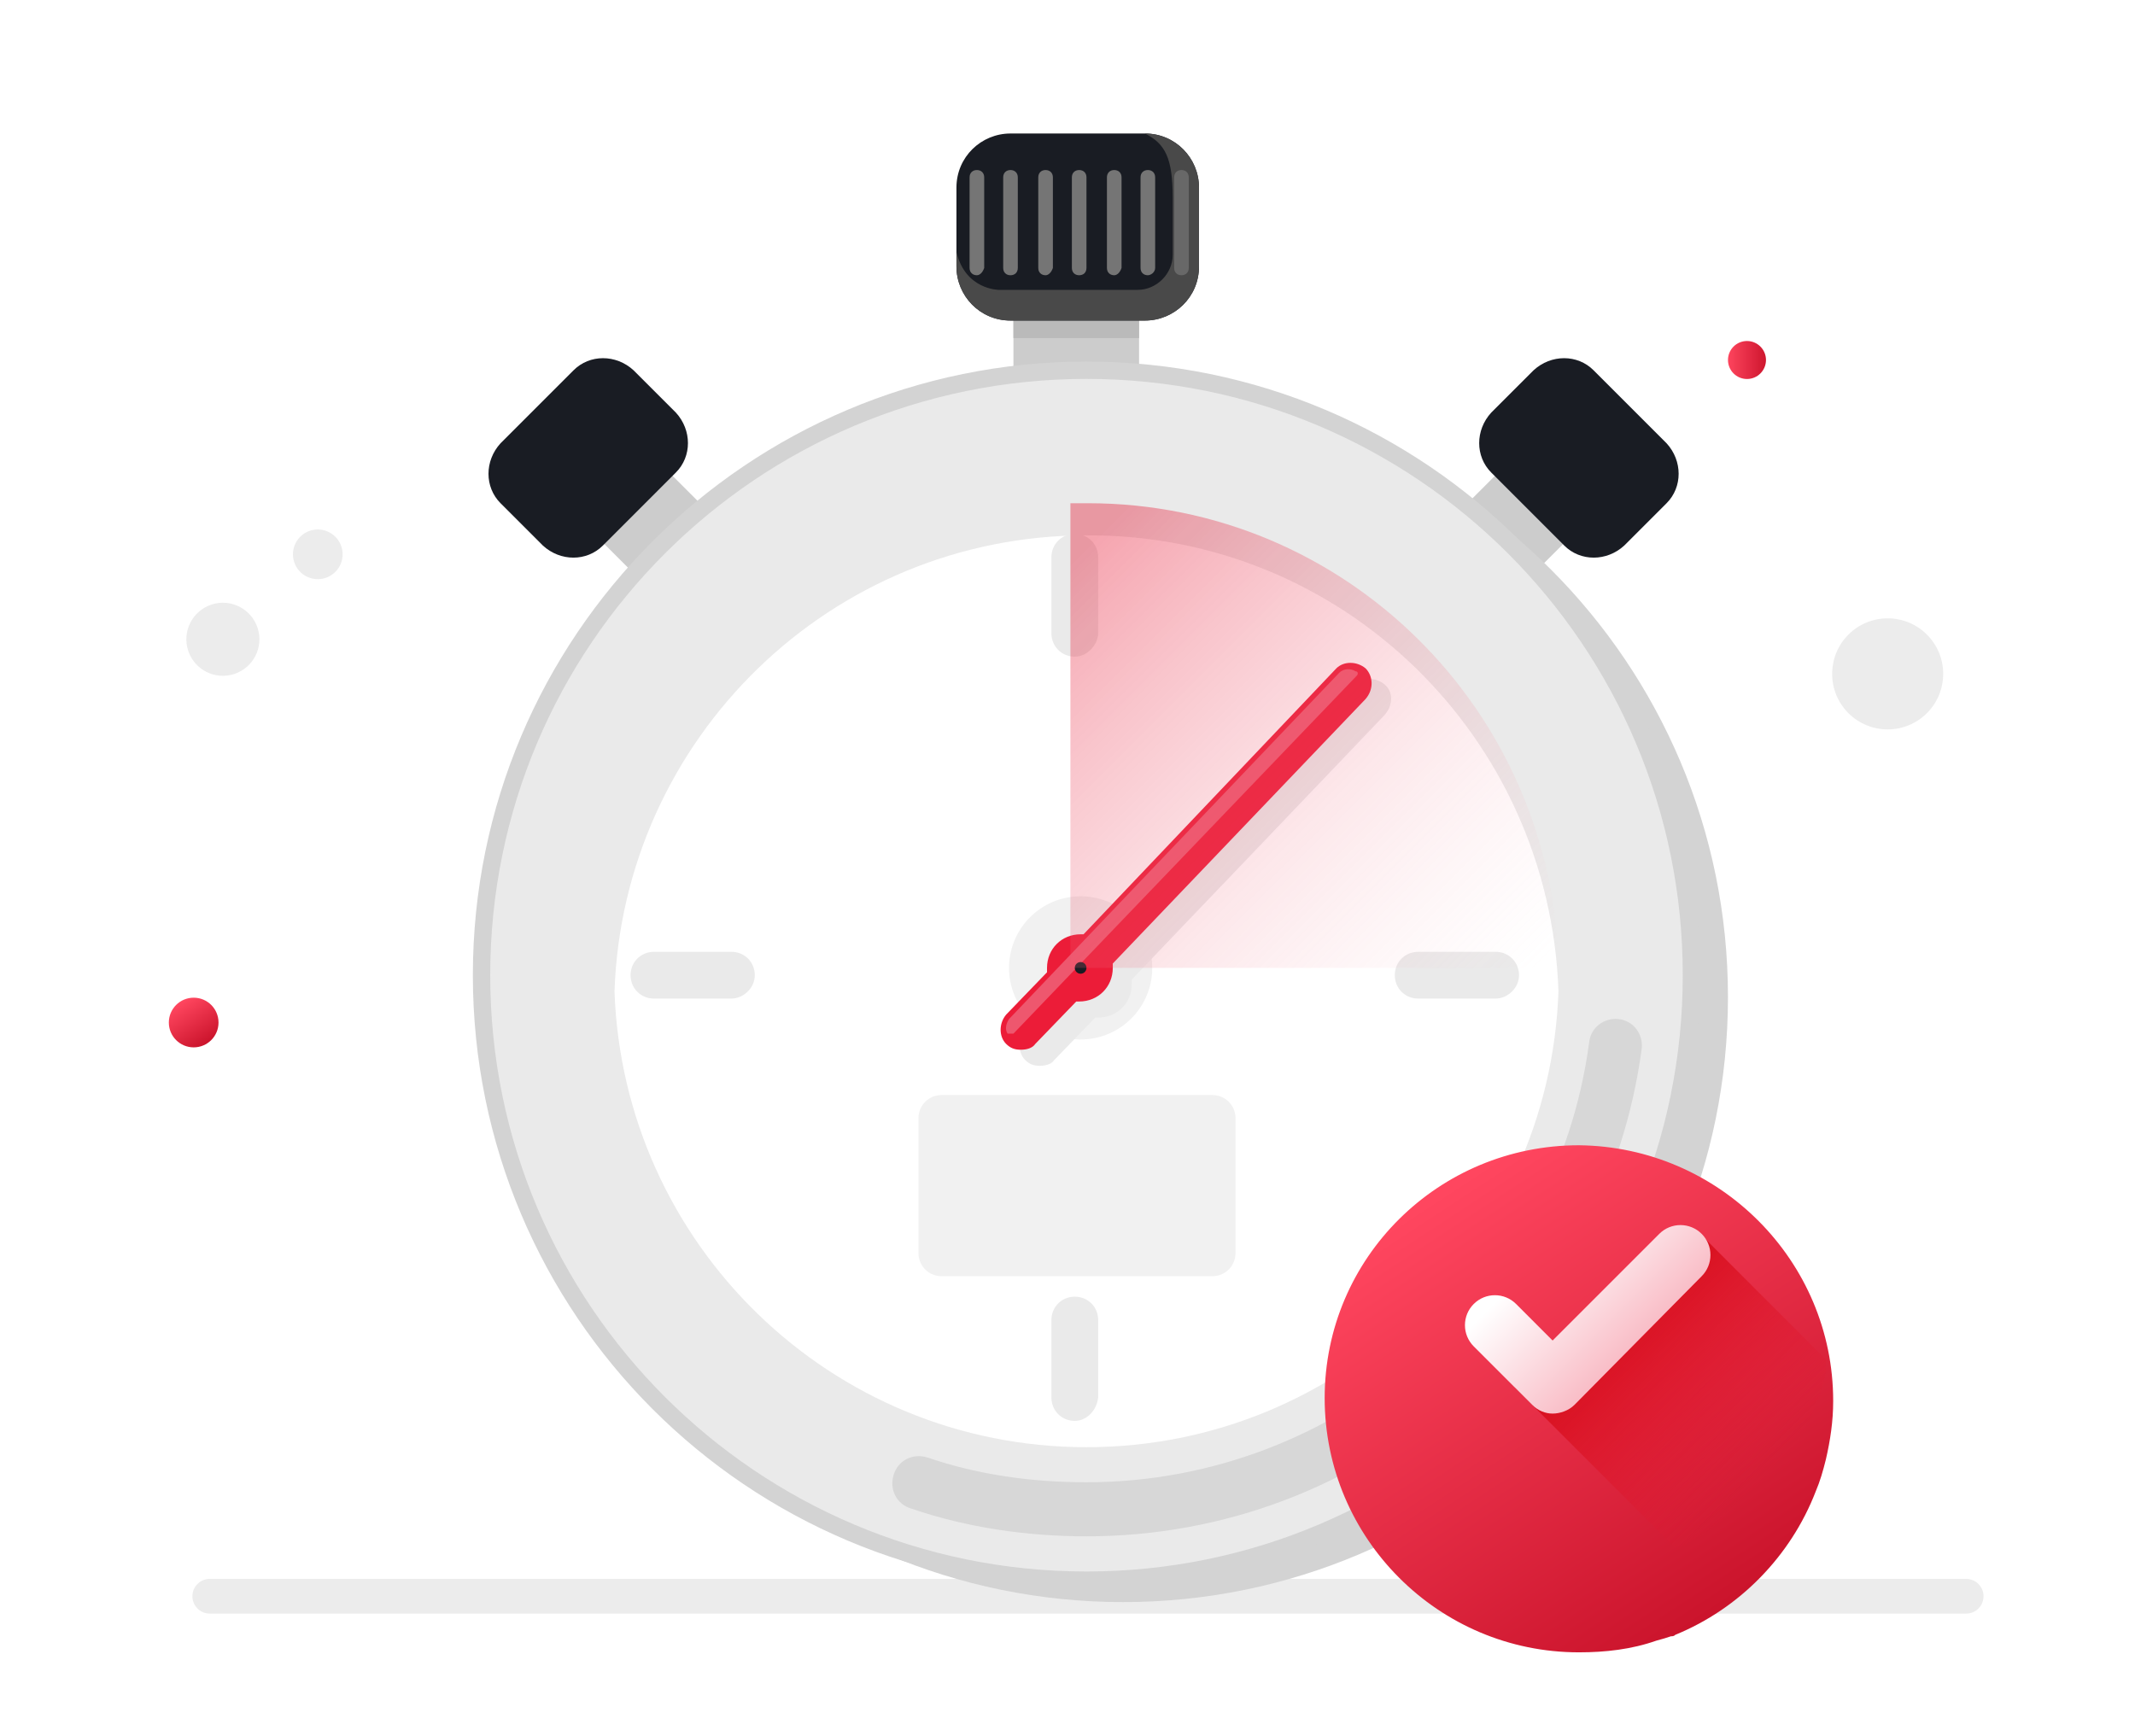 <svg width="123" height="100" viewBox="0 0 123 100" fill="none" xmlns="http://www.w3.org/2000/svg">
<g clip-path="url(#clip0_48_9594)">
<path d="M13.491 38.835C14.596 38.476 15.201 37.288 14.842 36.183C14.483 35.077 13.295 34.472 12.19 34.832C11.085 35.191 10.48 36.379 10.839 37.484C11.198 38.59 12.386 39.194 13.491 38.835Z" fill="#ECECEC"/>
<path d="M18.75 33.3C19.502 33.055 19.913 32.248 19.669 31.496C19.424 30.744 18.617 30.333 17.865 30.577C17.114 30.822 16.702 31.629 16.947 32.381C17.191 33.133 17.998 33.544 18.75 33.3Z" fill="#ECECEC"/>
<g filter="url(#filter0_d_48_9594)">
<path d="M11.158 55.346C11.949 55.346 12.589 54.706 12.589 53.915C12.589 53.125 11.949 52.484 11.158 52.484C10.368 52.484 9.727 53.125 9.727 53.915C9.727 54.706 10.368 55.346 11.158 55.346Z" fill="url(#paint0_linear_48_9594)"/>
</g>
<path d="M100.645 21.837C101.25 21.837 101.74 21.347 101.74 20.742C101.74 20.138 101.25 19.648 100.645 19.648C100.041 19.648 99.551 20.138 99.551 20.742C99.551 21.347 100.041 21.837 100.645 21.837Z" fill="url(#paint1_linear_48_9594)"/>
<path d="M110.909 41.188C112.213 39.996 112.304 37.972 111.112 36.668C109.921 35.364 107.897 35.273 106.593 36.465C105.289 37.657 105.198 39.68 106.389 40.985C107.581 42.289 109.605 42.38 110.909 41.188Z" fill="#ECECEC"/>
<path d="M12.084 91.971H113.273" stroke="#ECECEC" stroke-width="2" stroke-miterlimit="10" stroke-linecap="round" stroke-linejoin="round"/>
<path d="M65.624 17.459H58.385V22.174H65.624V17.459Z" fill="#CCCCCC"/>
<path d="M65.624 17.459H58.385V19.48H65.624V17.459Z" fill="#BABABA"/>
<path d="M38.182 26.851L34.253 30.78L37.111 33.638L41.039 29.709L38.182 26.851Z" fill="#CCCCCC"/>
<path d="M84.124 29.419L88.053 33.348L90.613 30.788L86.684 26.859L84.124 29.419Z" fill="#CCCCCC"/>
<path d="M64.698 92.308C83.946 92.308 99.55 76.702 99.55 57.451C99.55 38.201 83.946 22.595 64.698 22.595C45.45 22.595 29.846 38.201 29.846 57.451C29.846 76.702 45.45 92.308 64.698 92.308Z" fill="#D3D3D3"/>
<path d="M62.594 91.045C81.842 91.045 97.446 75.439 97.446 56.188C97.446 36.938 81.842 21.332 62.594 21.332C43.346 21.332 27.742 36.938 27.742 56.188C27.742 75.439 43.346 91.045 62.594 91.045Z" fill="#EAEAEA" stroke="#D3D3D3" stroke-miterlimit="10"/>
<path d="M31.867 58.125C31.025 58.125 30.352 57.451 30.352 56.609C30.352 56.441 30.352 56.272 30.352 56.188C30.352 39.939 42.474 26.215 58.553 24.194C59.395 24.11 60.153 24.7 60.237 25.541C60.321 26.384 59.732 27.141 58.89 27.225C44.326 29.078 33.382 41.538 33.382 56.188C33.382 56.357 33.382 56.441 33.382 56.609C33.382 57.451 32.709 58.125 31.867 58.125Z" fill="#EAEAEA"/>
<path d="M62.594 88.519C59.142 88.519 55.691 88.014 52.492 86.919C51.65 86.667 51.229 85.825 51.481 84.983C51.734 84.141 52.576 83.72 53.418 83.972C56.364 84.983 59.479 85.404 62.594 85.404C77.157 85.404 89.617 74.543 91.553 60.061C91.637 59.219 92.395 58.63 93.237 58.714C94.078 58.798 94.668 59.556 94.584 60.398C93.573 68.06 89.785 75.132 83.976 80.352C78.084 85.656 70.507 88.519 62.594 88.519Z" fill="#D7D7D7"/>
<path d="M89.785 56.188C89.785 56.525 89.785 56.778 89.785 57.114C89.28 71.68 77.326 83.383 62.594 83.383C47.861 83.383 35.907 71.68 35.402 57.114C35.402 56.778 35.402 56.525 35.402 56.188C35.402 41.538 47.02 29.499 61.583 28.994C61.92 28.994 62.257 28.994 62.594 28.994C77.494 28.994 89.532 40.949 89.785 55.683C89.785 55.852 89.785 56.02 89.785 56.188Z" fill="#EAEAEA"/>
<path d="M89.785 57.114C89.28 71.68 77.326 83.383 62.594 83.383C47.861 83.383 35.907 71.68 35.402 57.114C35.907 42.549 47.861 30.846 62.594 30.846C77.326 30.762 89.28 42.465 89.785 57.114Z" fill="white"/>
<path d="M69.834 73.532H54.26C53.502 73.532 52.913 72.943 52.913 72.185V64.439C52.913 63.681 53.502 63.092 54.26 63.092H69.834C70.591 63.092 71.18 63.681 71.18 64.439V72.185C71.18 72.943 70.591 73.532 69.834 73.532Z" fill="#F1F1F1"/>
<path d="M86.165 57.535H81.703C80.946 57.535 80.356 56.946 80.356 56.188C80.356 55.431 80.946 54.841 81.703 54.841H86.165C86.923 54.841 87.512 55.431 87.512 56.188C87.512 56.946 86.839 57.535 86.165 57.535Z" fill="#EAEAEA"/>
<path d="M42.137 57.535H37.675C36.917 57.535 36.328 56.946 36.328 56.188C36.328 55.431 36.917 54.841 37.675 54.841H42.137C42.894 54.841 43.484 55.431 43.484 56.188C43.484 56.946 42.81 57.535 42.137 57.535Z" fill="#EAEAEA"/>
<path d="M61.92 81.868C61.163 81.868 60.573 81.278 60.573 80.52V76.058C60.573 75.3 61.163 74.711 61.92 74.711C62.678 74.711 63.267 75.3 63.267 76.058V80.52C63.183 81.278 62.594 81.868 61.92 81.868Z" fill="#EAEAEA"/>
<path d="M61.92 37.834C61.163 37.834 60.573 37.245 60.573 36.487V32.109C60.573 31.351 61.163 30.762 61.92 30.762C62.678 30.762 63.267 31.351 63.267 32.109V36.571C63.183 37.245 62.594 37.834 61.92 37.834Z" fill="#EAEAEA"/>
<path d="M62.257 59.893C64.535 59.893 66.382 58.046 66.382 55.767C66.382 53.489 64.535 51.642 62.257 51.642C59.979 51.642 58.132 53.489 58.132 55.767C58.132 58.046 59.979 59.893 62.257 59.893Z" fill="#F1F1F1"/>
<path d="M79.767 39.434C79.262 39.013 78.504 39.013 78.083 39.434L63.52 54.757C63.435 54.757 63.435 54.757 63.351 54.757C62.257 54.757 61.415 55.599 61.415 56.694C61.415 56.778 61.415 56.862 61.415 56.946L59.058 59.388C58.637 59.893 58.637 60.651 59.058 61.072C59.31 61.324 59.563 61.408 59.9 61.408C60.236 61.408 60.573 61.324 60.742 61.072L63.099 58.63C63.183 58.63 63.267 58.63 63.267 58.63C64.361 58.63 65.203 57.788 65.203 56.694C65.203 56.609 65.203 56.525 65.203 56.441L79.767 41.202C80.272 40.612 80.272 39.855 79.767 39.434Z" fill="#EAEAEA"/>
<path d="M78.672 38.508C78.167 38.087 77.409 38.087 76.989 38.508L62.425 53.831C62.341 53.831 62.341 53.831 62.257 53.831C61.162 53.831 60.32 54.673 60.32 55.767C60.32 55.852 60.32 55.936 60.32 56.02L57.963 58.462C57.542 58.967 57.542 59.724 57.963 60.145C58.216 60.398 58.468 60.482 58.805 60.482C59.142 60.482 59.478 60.398 59.647 60.145L62.004 57.704C62.088 57.704 62.172 57.704 62.172 57.704C63.267 57.704 64.109 56.862 64.109 55.767C64.109 55.683 64.109 55.599 64.109 55.515L78.672 40.276C79.177 39.686 79.093 38.928 78.672 38.508Z" fill="#EC1C38"/>
<path d="M78.168 38.928L58.385 59.556C58.216 59.556 58.216 59.556 58.048 59.556C57.88 59.303 57.964 58.967 58.132 58.714L77.157 38.76C77.41 38.507 77.831 38.507 78.084 38.676C78.252 38.676 78.252 38.844 78.168 38.928Z" fill="#EE576E"/>
<path d="M69.076 10.808V15.354C69.076 17.122 67.645 18.469 65.961 18.469H58.216C56.449 18.469 55.102 17.038 55.102 15.354V10.808C55.102 9.039 56.533 7.692 58.216 7.692H65.961C67.729 7.692 69.076 9.124 69.076 10.808Z" fill="#191C23"/>
<path d="M69.076 10.808V15.354C69.076 17.122 67.645 18.469 65.961 18.469H58.216C56.449 18.469 55.102 17.038 55.102 15.354V14.512C55.607 16.701 57.543 16.701 57.543 16.701H65.54C66.635 16.701 67.561 15.775 67.561 14.681V11.397C67.561 9.124 67.14 8.282 65.961 7.692C67.729 7.692 69.076 9.124 69.076 10.808Z" fill="#494949"/>
<path d="M56.28 15.859C56.027 15.859 55.859 15.691 55.859 15.438V10.218C55.859 9.966 56.027 9.797 56.28 9.797C56.532 9.797 56.701 9.966 56.701 10.218V15.438C56.617 15.691 56.448 15.859 56.28 15.859Z" fill="#757575"/>
<path d="M58.216 15.859C57.963 15.859 57.795 15.691 57.795 15.438V10.218C57.795 9.966 57.963 9.797 58.216 9.797C58.468 9.797 58.637 9.966 58.637 10.218V15.438C58.637 15.691 58.468 15.859 58.216 15.859Z" fill="#757575"/>
<path d="M60.237 15.859C59.984 15.859 59.816 15.691 59.816 15.438V10.218C59.816 9.966 59.984 9.797 60.237 9.797C60.489 9.797 60.658 9.966 60.658 10.218V15.438C60.574 15.691 60.405 15.859 60.237 15.859Z" fill="#757575"/>
<path d="M62.172 15.859C61.92 15.859 61.752 15.691 61.752 15.438V10.218C61.752 9.966 61.92 9.797 62.172 9.797C62.425 9.797 62.593 9.966 62.593 10.218V15.438C62.593 15.691 62.425 15.859 62.172 15.859Z" fill="#757575"/>
<path d="M64.193 15.859C63.94 15.859 63.772 15.691 63.772 15.438V10.218C63.772 9.966 63.94 9.797 64.193 9.797C64.445 9.797 64.614 9.966 64.614 10.218V15.438C64.53 15.691 64.361 15.859 64.193 15.859Z" fill="#757575"/>
<path d="M66.129 15.859C65.876 15.859 65.708 15.691 65.708 15.438V10.218C65.708 9.966 65.876 9.797 66.129 9.797C66.382 9.797 66.55 9.966 66.55 10.218V15.438C66.55 15.691 66.297 15.859 66.129 15.859Z" fill="#757575"/>
<path opacity="0.7" d="M68.066 15.859C67.813 15.859 67.645 15.691 67.645 15.438V10.218C67.645 9.966 67.813 9.797 68.066 9.797C68.319 9.797 68.487 9.966 68.487 10.218V15.438C68.487 15.691 68.319 15.859 68.066 15.859Z" fill="#757575"/>
<path d="M38.939 27.225L34.73 31.435C33.803 32.361 32.288 32.361 31.278 31.435L28.837 28.994C27.911 28.067 27.911 26.552 28.837 25.541L33.046 21.332C33.972 20.406 35.487 20.406 36.497 21.332L38.939 23.773C39.865 24.784 39.865 26.299 38.939 27.225Z" fill="#191C23"/>
<path d="M85.912 27.225L90.121 31.435C91.047 32.361 92.563 32.361 93.573 31.435L96.014 28.994C96.94 28.067 96.94 26.552 96.014 25.541L91.805 21.332C90.879 20.406 89.364 20.406 88.354 21.332L85.912 23.773C84.986 24.784 84.986 26.299 85.912 27.225Z" fill="#191C23"/>
<path d="M62.257 56.104C62.443 56.104 62.593 55.954 62.593 55.767C62.593 55.581 62.443 55.431 62.257 55.431C62.071 55.431 61.92 55.581 61.92 55.767C61.92 55.954 62.071 56.104 62.257 56.104Z" fill="#191C23"/>
<g filter="url(#filter1_d_48_9594)">
<path d="M105.612 75.721C105.612 76.9 105.443 77.995 105.191 79.089C105.023 79.763 104.854 80.352 104.602 80.941C103.17 84.646 100.224 87.677 96.52 89.192C96.436 89.277 96.352 89.277 96.267 89.277C96.015 89.361 95.762 89.445 95.426 89.529C93.995 90.034 92.479 90.203 90.964 90.203C82.882 90.203 76.316 83.636 76.316 75.553C76.316 67.47 82.882 60.987 90.964 60.987C99.046 61.072 105.612 67.639 105.612 75.721Z" fill="url(#paint2_linear_48_9594)"/>
</g>
<path d="M105.191 79.089C105.022 79.763 104.854 80.352 104.602 80.942C103.17 84.646 100.224 87.677 96.52 89.193L88.354 81.026L87.26 79.931L95.341 72.691L98.035 71.175L105.191 78.332V79.089Z" fill="url(#paint3_linear_48_9594)"/>
<path d="M89.448 81.447C89.028 81.447 88.607 81.278 88.27 80.941L84.903 77.574C84.229 76.9 84.229 75.805 84.903 75.132C85.576 74.458 86.67 74.458 87.344 75.132L89.448 77.237L95.594 71.091C96.267 70.417 97.362 70.417 98.035 71.091C98.709 71.764 98.709 72.859 98.035 73.532L90.711 80.941C90.374 81.278 89.869 81.447 89.448 81.447Z" fill="url(#paint4_linear_48_9594)"/>
<path opacity="0.4" d="M89.785 55.767H61.668V28.994C62.005 28.994 62.341 28.994 62.678 28.994C77.495 28.994 89.533 40.949 89.785 55.767Z" fill="url(#paint5_linear_48_9594)"/>
</g>
<defs>
<filter id="filter0_d_48_9594" x="1.727" y="49.484" width="18.862" height="18.863" filterUnits="userSpaceOnUse" color-interpolation-filters="sRGB">
<feFlood flood-opacity="0" result="BackgroundImageFix"/>
<feColorMatrix in="SourceAlpha" type="matrix" values="0 0 0 0 0 0 0 0 0 0 0 0 0 0 0 0 0 0 127 0" result="hardAlpha"/>
<feOffset dy="5"/>
<feGaussianBlur stdDeviation="4"/>
<feColorMatrix type="matrix" values="0 0 0 0 0.113 0 0 0 0 0.296 0 0 0 0 1 0 0 0 0.22 0"/>
<feBlend mode="normal" in2="BackgroundImageFix" result="effect1_dropShadow_48_9594"/>
<feBlend mode="normal" in="SourceGraphic" in2="effect1_dropShadow_48_9594" result="shape"/>
</filter>
<filter id="filter1_d_48_9594" x="68.316" y="57.987" width="45.296" height="45.215" filterUnits="userSpaceOnUse" color-interpolation-filters="sRGB">
<feFlood flood-opacity="0" result="BackgroundImageFix"/>
<feColorMatrix in="SourceAlpha" type="matrix" values="0 0 0 0 0 0 0 0 0 0 0 0 0 0 0 0 0 0 127 0" result="hardAlpha"/>
<feOffset dy="5"/>
<feGaussianBlur stdDeviation="4"/>
<feColorMatrix type="matrix" values="0 0 0 0 0.792 0 0 0 0 0.073 0 0 0 0 0.169 0 0 0 0.22 0"/>
<feBlend mode="normal" in2="BackgroundImageFix" result="effect1_dropShadow_48_9594"/>
<feBlend mode="normal" in="SourceGraphic" in2="effect1_dropShadow_48_9594" result="shape"/>
</filter>
<linearGradient id="paint0_linear_48_9594" x1="10.392" y1="52.751" x2="11.971" y2="55.149" gradientUnits="userSpaceOnUse">
<stop stop-color="#FF465F"/>
<stop offset="1" stop-color="#CA132B"/>
</linearGradient>
<linearGradient id="paint1_linear_48_9594" x1="99.548" y1="20.758" x2="101.721" y2="20.758" gradientUnits="userSpaceOnUse">
<stop stop-color="#FD445D"/>
<stop offset="1" stop-color="#CF172F"/>
</linearGradient>
<linearGradient id="paint2_linear_48_9594" x1="83.125" y1="63.718" x2="99.221" y2="88.227" gradientUnits="userSpaceOnUse">
<stop stop-color="#FF465F"/>
<stop offset="1" stop-color="#CA132B"/>
</linearGradient>
<linearGradient id="paint3_linear_48_9594" x1="92.758" y1="75.64" x2="102.005" y2="84.886" gradientUnits="userSpaceOnUse">
<stop stop-color="#D60D1A"/>
<stop offset="1" stop-color="#E31A33" stop-opacity="0"/>
</linearGradient>
<linearGradient id="paint4_linear_48_9594" x1="95.173" y1="78.061" x2="89.132" y2="72.021" gradientUnits="userSpaceOnUse">
<stop offset="0.011" stop-color="#F8B4BF"/>
<stop offset="1" stop-color="white"/>
</linearGradient>
<linearGradient id="paint5_linear_48_9594" x1="59.721" y1="34.342" x2="84.858" y2="59.476" gradientUnits="userSpaceOnUse">
<stop stop-color="#E71D38"/>
<stop offset="1" stop-color="#F8B4BF" stop-opacity="0"/>
</linearGradient>
<clipPath id="clip0_48_9594">
<rect width="123" height="100" fill="white"/>
</clipPath>
</defs>
</svg>

